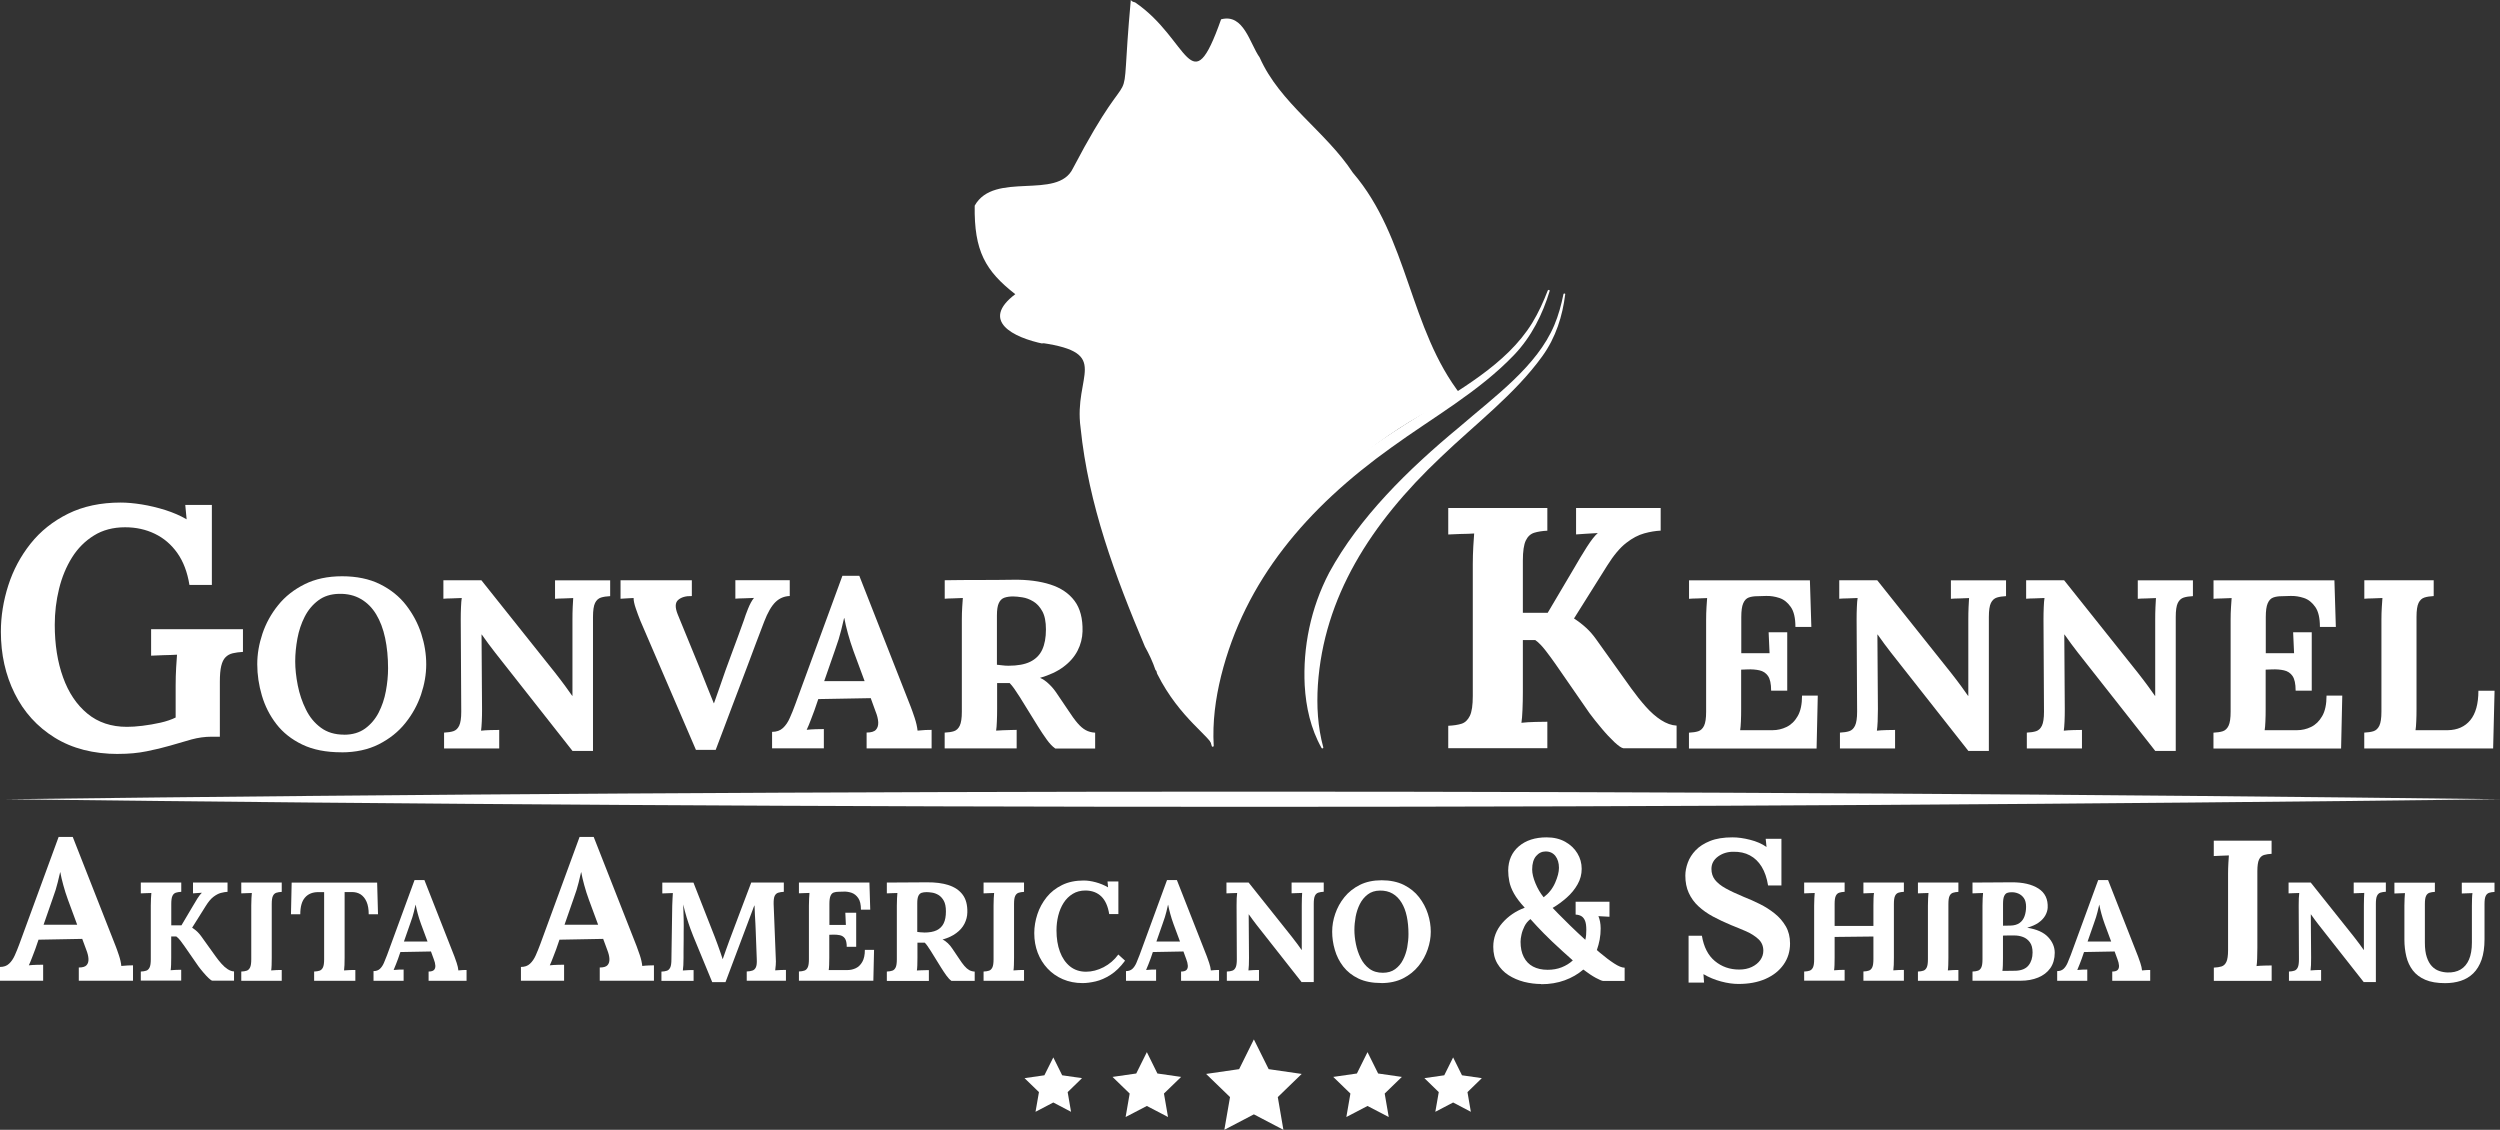 <svg width="208" height="94" viewBox="0 0 208 94" fill="none" xmlns="http://www.w3.org/2000/svg">
<rect x="0" y="0" width="208" height="94" fill="#333333" stroke="none"/>
<g clip-path="url(#clip0_2510_5999)">
<path d="M9.839 62.73C7.772 62.73 6.011 62.276 4.551 61.372C3.096 60.468 1.985 59.243 1.221 57.699C0.452 56.154 0.073 54.444 0.073 52.559C0.073 51.262 0.281 49.981 0.691 48.7C1.101 47.424 1.72 46.266 2.546 45.228C3.372 44.19 4.411 43.363 5.663 42.743C6.915 42.123 8.38 41.813 10.042 41.813C10.556 41.813 11.143 41.865 11.793 41.968C12.442 42.072 13.102 42.232 13.762 42.438C14.421 42.65 15.008 42.903 15.528 43.208L15.414 42.01H17.627V48.669H15.762C15.59 47.604 15.253 46.716 14.754 46.013C14.255 45.306 13.632 44.773 12.884 44.412C12.136 44.05 11.315 43.869 10.411 43.869C9.413 43.869 8.546 44.097 7.813 44.556C7.076 45.011 6.468 45.621 5.99 46.385C5.512 47.15 5.154 48.013 4.915 48.984C4.676 49.955 4.556 50.957 4.556 51.985C4.556 53.623 4.785 55.08 5.247 56.356C5.704 57.632 6.38 58.639 7.273 59.373C8.161 60.106 9.258 60.473 10.562 60.473C10.925 60.473 11.356 60.447 11.855 60.385C12.354 60.323 12.853 60.24 13.351 60.127C13.85 60.013 14.271 59.868 14.614 59.698V57.043C14.614 56.531 14.629 56.035 14.655 55.555C14.681 55.08 14.707 54.718 14.728 54.47C14.421 54.491 14.037 54.501 13.58 54.511C13.117 54.522 12.785 54.537 12.572 54.553V52.352H20.214V54.237C19.887 54.258 19.606 54.294 19.367 54.351C19.128 54.408 18.926 54.517 18.765 54.682C18.604 54.842 18.484 55.085 18.406 55.41C18.328 55.736 18.292 56.17 18.292 56.722V61.294H17.601C17.045 61.294 16.489 61.372 15.933 61.522C15.377 61.676 14.785 61.847 14.151 62.038C13.559 62.209 12.905 62.369 12.198 62.508C11.486 62.653 10.702 62.725 9.845 62.725L9.839 62.73Z" fill="white"/>
<path d="M28.401 62.591C27.129 62.591 26.048 62.379 25.154 61.95C24.261 61.522 23.544 60.953 22.993 60.24C22.443 59.527 22.043 58.737 21.788 57.869C21.534 57.001 21.404 56.139 21.404 55.271C21.404 54.403 21.549 53.581 21.835 52.719C22.126 51.861 22.557 51.071 23.144 50.347C23.726 49.624 24.463 49.046 25.347 48.607C26.23 48.167 27.269 47.945 28.464 47.945C29.659 47.945 30.734 48.162 31.622 48.607C32.505 49.046 33.233 49.629 33.794 50.358C34.355 51.086 34.776 51.877 35.051 52.729C35.326 53.581 35.462 54.429 35.462 55.271C35.462 56.113 35.316 56.939 35.03 57.792C34.739 58.644 34.308 59.434 33.721 60.163C33.139 60.891 32.402 61.475 31.518 61.924C30.635 62.369 29.596 62.596 28.401 62.596V62.591ZM28.625 61.129C29.321 61.129 29.903 60.958 30.375 60.617C30.843 60.276 31.222 59.832 31.503 59.29C31.783 58.742 31.986 58.148 32.105 57.497C32.225 56.851 32.287 56.221 32.287 55.606C32.287 54.687 32.204 53.845 32.043 53.086C31.882 52.326 31.633 51.67 31.3 51.117C30.968 50.565 30.542 50.136 30.022 49.836C29.508 49.536 28.9 49.392 28.204 49.407C27.518 49.423 26.942 49.604 26.474 49.96C26.006 50.311 25.627 50.766 25.347 51.319C25.066 51.871 24.864 52.476 24.744 53.127C24.625 53.783 24.562 54.413 24.562 55.028C24.562 55.643 24.635 56.319 24.775 57.027C24.916 57.735 25.139 58.401 25.451 59.026C25.757 59.657 26.173 60.158 26.697 60.545C27.222 60.933 27.866 61.124 28.63 61.124L28.625 61.129Z" fill="white"/>
<path d="M47.628 62.472L41.192 54.294C41.015 54.067 40.838 53.829 40.646 53.576C40.459 53.323 40.272 53.065 40.085 52.796H40.064L40.106 58.995C40.106 59.357 40.101 59.703 40.085 60.034C40.069 60.37 40.049 60.623 40.023 60.793C40.236 60.767 40.511 60.752 40.838 60.742C41.166 60.736 41.399 60.731 41.535 60.731V62.271H36.947V60.953C37.254 60.938 37.514 60.902 37.721 60.834C37.929 60.767 38.09 60.612 38.205 60.375C38.319 60.132 38.376 59.75 38.376 59.212L38.334 51.551C38.334 51.19 38.34 50.843 38.355 50.513C38.371 50.182 38.386 49.924 38.417 49.754C38.205 49.769 37.929 49.779 37.602 49.785C37.275 49.79 37.036 49.8 36.89 49.816V48.276H40.049L46.2 55.994C46.537 56.423 46.813 56.789 47.036 57.094C47.26 57.399 47.447 57.668 47.608 57.895H47.628V51.556C47.628 51.195 47.633 50.849 47.649 50.518C47.665 50.187 47.675 49.929 47.691 49.759C47.478 49.774 47.208 49.785 46.885 49.79C46.563 49.795 46.33 49.805 46.179 49.821V48.281H50.766V49.599C50.47 49.614 50.215 49.65 50.002 49.717C49.789 49.785 49.623 49.934 49.509 50.167C49.395 50.399 49.337 50.792 49.337 51.339V62.477H47.628V62.472Z" fill="white"/>
<path d="M57.904 62.395L53.281 51.655C53.145 51.324 53.021 50.978 52.896 50.616C52.772 50.255 52.714 49.971 52.714 49.754C52.501 49.769 52.304 49.779 52.122 49.785C51.94 49.79 51.779 49.8 51.629 49.816V48.276H57.561V49.593C57.063 49.578 56.688 49.686 56.424 49.914C56.164 50.141 56.153 50.549 56.392 51.133C56.699 51.882 57.011 52.631 57.317 53.39C57.624 54.15 57.935 54.904 58.242 55.648C58.47 56.206 58.663 56.697 58.824 57.115C58.985 57.533 59.172 57.998 59.385 58.505H59.406C59.551 58.107 59.712 57.657 59.878 57.167C60.044 56.676 60.211 56.201 60.372 55.746C60.543 55.281 60.715 54.811 60.886 54.346C61.052 53.881 61.224 53.416 61.401 52.956C61.572 52.497 61.743 52.032 61.904 51.567C61.972 51.34 62.081 51.035 62.237 50.647C62.393 50.26 62.554 49.96 62.73 49.748C62.517 49.764 62.242 49.774 61.904 49.779C61.567 49.785 61.328 49.795 61.182 49.81V48.271H65.707V49.588C65.25 49.604 64.855 49.769 64.523 50.089C64.19 50.41 63.873 50.957 63.577 51.727C63.349 52.316 63.125 52.905 62.902 53.499C62.678 54.093 62.46 54.687 62.237 55.276C62.019 55.87 61.79 56.464 61.562 57.058C61.333 57.652 61.109 58.246 60.886 58.84C60.663 59.434 60.445 60.023 60.221 60.607C59.998 61.196 59.774 61.785 59.546 62.389H57.899L57.904 62.395Z" fill="white"/>
<path d="M64.237 62.271V60.891C64.611 60.891 64.912 60.783 65.141 60.571C65.37 60.359 65.562 60.08 65.712 59.729C65.868 59.383 66.019 59.011 66.164 58.608L70.087 47.909H71.495L75.775 58.809C75.853 59.011 75.962 59.31 76.097 59.719C76.232 60.127 76.31 60.483 76.341 60.788C76.57 60.762 76.788 60.747 76.996 60.736C77.204 60.726 77.375 60.726 77.51 60.726V62.265H72.102V60.948C72.476 60.948 72.736 60.871 72.876 60.716C73.017 60.561 73.079 60.354 73.069 60.085C73.053 59.817 72.98 59.517 72.845 59.187L72.445 58.086L68.081 58.164L67.759 59.104C67.692 59.279 67.593 59.533 67.468 59.874C67.338 60.215 67.224 60.499 67.115 60.721C67.328 60.695 67.588 60.679 67.889 60.669C68.19 60.664 68.409 60.659 68.544 60.659V62.26H64.242L64.237 62.271ZM68.58 56.671H71.936L71.011 54.17C70.84 53.69 70.684 53.209 70.549 52.719C70.414 52.233 70.315 51.804 70.248 51.427H70.227C70.175 51.654 70.092 51.995 69.983 52.445C69.874 52.894 69.707 53.437 69.479 54.067L68.575 56.666L68.58 56.671Z" fill="white"/>
<path d="M78.596 62.27V60.953C78.903 60.938 79.162 60.902 79.37 60.834C79.578 60.767 79.739 60.612 79.853 60.375C79.968 60.132 80.025 59.749 80.025 59.212V51.551C80.025 51.19 80.035 50.843 80.056 50.513C80.077 50.182 80.092 49.924 80.108 49.753C79.895 49.769 79.625 49.779 79.303 49.784C78.981 49.79 78.747 49.8 78.601 49.815V48.276C79.552 48.26 80.503 48.255 81.459 48.255C82.415 48.255 83.36 48.25 84.316 48.235C85.495 48.219 86.519 48.353 87.391 48.632C88.264 48.911 88.934 49.366 89.402 49.991C89.869 50.616 90.093 51.463 90.067 52.533C90.051 53.091 89.916 53.628 89.656 54.134C89.397 54.64 89.007 55.09 88.487 55.477C87.973 55.865 87.319 56.169 86.529 56.397C86.784 56.505 87.033 56.676 87.282 56.919C87.532 57.156 87.739 57.409 87.916 57.678L88.862 59.078C89.158 59.533 89.418 59.894 89.646 60.158C89.875 60.426 90.103 60.623 90.332 60.747C90.56 60.871 90.82 60.943 91.116 60.958V62.276H87.797C87.552 62.105 87.319 61.852 87.085 61.527C86.851 61.201 86.597 60.824 86.332 60.395L84.846 57.993C84.669 57.724 84.519 57.497 84.394 57.311C84.264 57.125 84.134 56.965 84.004 56.831H82.96V58.969C82.96 59.341 82.955 59.698 82.939 60.029C82.924 60.359 82.908 60.617 82.877 60.788C83.022 60.772 83.215 60.762 83.438 60.757C83.666 60.752 83.89 60.747 84.113 60.736C84.337 60.726 84.493 60.726 84.586 60.726V62.265H78.612L78.596 62.27ZM83.906 55.389C84.654 55.389 85.261 55.281 85.713 55.059C86.165 54.837 86.503 54.506 86.711 54.057C86.919 53.612 87.022 53.049 87.022 52.367C87.022 51.727 86.924 51.226 86.721 50.859C86.519 50.492 86.269 50.218 85.968 50.038C85.667 49.857 85.36 49.743 85.054 49.697C84.747 49.65 84.493 49.624 84.29 49.624C84.009 49.624 83.765 49.66 83.568 49.728C83.37 49.795 83.215 49.939 83.106 50.167C82.996 50.394 82.944 50.74 82.944 51.205V55.307C83.09 55.322 83.246 55.338 83.407 55.358C83.568 55.379 83.734 55.389 83.911 55.389H83.906Z" fill="white"/>
<path d="M120.494 62.271V60.385C120.936 60.364 121.305 60.308 121.601 60.215C121.897 60.122 122.126 59.899 122.292 59.559C122.458 59.218 122.536 58.665 122.536 57.9V46.959C122.536 46.442 122.552 45.951 122.578 45.471C122.609 44.996 122.629 44.634 122.65 44.386C122.344 44.407 121.959 44.422 121.502 44.427C121.045 44.438 120.707 44.453 120.494 44.469V42.268H128.739V44.154C128.318 44.174 127.954 44.231 127.648 44.324C127.341 44.422 127.108 44.634 126.947 44.97C126.786 45.306 126.702 45.858 126.702 46.638V50.983H128.77L130.983 47.238C131.31 46.669 131.653 46.096 132.017 45.523C132.381 44.954 132.687 44.562 132.937 44.35C132.63 44.37 132.303 44.386 131.96 44.407C131.617 44.427 131.336 44.443 131.129 44.464V42.263H138.168V44.148C137.747 44.169 137.29 44.241 136.802 44.376C136.313 44.51 135.809 44.773 135.295 45.176C134.781 45.574 134.251 46.205 133.716 47.062L130.957 51.458C131.342 51.706 131.679 51.97 131.975 52.243C132.272 52.517 132.536 52.822 132.765 53.142L135.726 57.285C136.111 57.818 136.506 58.319 136.921 58.784C137.332 59.248 137.758 59.626 138.199 59.91C138.641 60.194 139.072 60.349 139.493 60.37V62.255H135.066C134.911 62.234 134.666 62.064 134.318 61.744C133.976 61.418 133.607 61.031 133.227 60.571C132.843 60.111 132.516 59.703 132.251 59.342L129.404 55.229C129.154 54.868 128.879 54.496 128.583 54.114C128.287 53.731 128.006 53.447 127.736 53.256H126.702V57.57C126.702 58.081 126.692 58.577 126.671 59.052C126.65 59.528 126.625 59.889 126.583 60.137C126.889 60.101 127.279 60.075 127.747 60.065C128.214 60.054 128.547 60.049 128.739 60.049V62.25H120.494V62.271Z" fill="white"/>
<path d="M147.358 57.451C147.358 56.893 147.27 56.49 147.098 56.242C146.927 55.994 146.688 55.839 146.387 55.772C146.085 55.705 145.753 55.679 145.389 55.694L144.864 55.715V58.995C144.864 59.357 144.859 59.693 144.844 60.013C144.828 60.333 144.812 60.581 144.781 60.752H147.478C147.878 60.752 148.267 60.664 148.641 60.483C149.015 60.302 149.327 60.003 149.566 59.584C149.81 59.166 149.93 58.592 149.93 57.874H151.239L151.14 62.276H140.521V60.958C140.828 60.943 141.088 60.907 141.295 60.84C141.503 60.772 141.664 60.617 141.779 60.38C141.893 60.137 141.95 59.755 141.95 59.218V51.556C141.95 51.195 141.96 50.849 141.981 50.518C142.002 50.187 142.017 49.929 142.033 49.759C141.82 49.774 141.55 49.784 141.228 49.79C140.906 49.795 140.672 49.805 140.527 49.821V48.281H150.584L150.704 52.161H149.379C149.379 51.427 149.254 50.874 148.994 50.502C148.735 50.13 148.423 49.877 148.049 49.753C147.675 49.629 147.306 49.573 146.942 49.583L146.22 49.604C145.94 49.604 145.696 49.64 145.498 49.712C145.296 49.784 145.145 49.945 145.036 50.193C144.927 50.441 144.875 50.823 144.875 51.344V54.346H147.228L147.15 52.605H148.698V57.466H147.374L147.358 57.451Z" fill="white"/>
<path d="M163.764 62.472L157.327 54.294C157.151 54.067 156.974 53.829 156.782 53.576C156.595 53.323 156.408 53.065 156.221 52.796H156.2L156.242 58.995C156.242 59.357 156.236 59.703 156.221 60.034C156.205 60.37 156.184 60.623 156.158 60.793C156.371 60.767 156.647 60.752 156.974 60.742C157.301 60.736 157.535 60.731 157.67 60.731V62.271H153.083V60.953C153.389 60.938 153.649 60.902 153.857 60.834C154.065 60.767 154.226 60.612 154.34 60.375C154.454 60.132 154.512 59.75 154.512 59.212L154.47 51.551C154.47 51.19 154.475 50.843 154.491 50.513C154.506 50.182 154.522 49.924 154.553 49.754C154.34 49.769 154.065 49.779 153.738 49.785C153.41 49.79 153.171 49.8 153.026 49.816V48.276H156.184L162.335 55.994C162.673 56.423 162.948 56.789 163.172 57.094C163.395 57.399 163.582 57.668 163.743 57.895H163.764V51.556C163.764 51.195 163.769 50.849 163.785 50.518C163.8 50.187 163.811 49.929 163.826 49.759C163.613 49.774 163.343 49.785 163.021 49.79C162.699 49.795 162.465 49.805 162.315 49.821V48.281H166.902V49.599C166.606 49.614 166.351 49.65 166.138 49.717C165.925 49.785 165.759 49.934 165.645 50.167C165.53 50.399 165.473 50.792 165.473 51.339V62.477H163.764V62.472Z" fill="white"/>
<path d="M179.313 62.472L172.876 54.294C172.7 54.067 172.523 53.829 172.331 53.576C172.144 53.323 171.957 53.065 171.77 52.796H171.749L171.79 58.995C171.79 59.357 171.785 59.703 171.77 60.034C171.754 60.37 171.733 60.623 171.707 60.793C171.92 60.767 172.196 60.752 172.523 60.742C172.85 60.736 173.084 60.731 173.219 60.731V62.271H168.632V60.953C168.938 60.938 169.198 60.902 169.406 60.834C169.614 60.767 169.775 60.612 169.889 60.375C170.003 60.132 170.06 59.75 170.06 59.212L170.019 51.551C170.019 51.19 170.024 50.843 170.04 50.513C170.055 50.182 170.071 49.924 170.102 49.754C169.889 49.769 169.614 49.779 169.286 49.785C168.959 49.79 168.72 49.8 168.575 49.816V48.276H171.733L177.884 55.994C178.222 56.423 178.497 56.789 178.721 57.094C178.944 57.399 179.131 57.668 179.292 57.895H179.313V51.556C179.313 51.195 179.318 50.849 179.334 50.518C179.349 50.187 179.36 49.929 179.375 49.759C179.162 49.774 178.892 49.785 178.57 49.79C178.248 49.795 178.014 49.805 177.863 49.821V48.281H182.451V49.599C182.155 49.614 181.9 49.65 181.687 49.717C181.474 49.785 181.308 49.934 181.193 50.167C181.079 50.399 181.022 50.792 181.022 51.339V62.477H179.313V62.472Z" fill="white"/>
<path d="M190.996 57.451C190.996 56.893 190.908 56.49 190.737 56.242C190.565 55.994 190.326 55.839 190.025 55.772C189.724 55.705 189.391 55.679 189.028 55.694L188.503 55.715V58.995C188.503 59.357 188.498 59.693 188.482 60.013C188.467 60.333 188.451 60.581 188.42 60.752H191.116C191.516 60.752 191.906 60.664 192.28 60.483C192.654 60.302 192.965 60.003 193.204 59.584C193.449 59.166 193.568 58.592 193.568 57.874H194.877L194.779 62.276H184.16V60.958C184.466 60.943 184.726 60.907 184.934 60.84C185.142 60.772 185.303 60.617 185.417 60.38C185.531 60.137 185.588 59.755 185.588 59.218V51.556C185.588 51.195 185.599 50.849 185.62 50.518C185.64 50.187 185.656 49.929 185.672 49.759C185.459 49.774 185.188 49.784 184.866 49.79C184.544 49.795 184.31 49.805 184.165 49.821V48.281H194.223L194.342 52.161H193.017C193.017 51.427 192.893 50.874 192.633 50.502C192.373 50.13 192.061 49.877 191.687 49.753C191.313 49.629 190.945 49.573 190.581 49.583L189.859 49.604C189.578 49.604 189.334 49.64 189.137 49.712C188.934 49.784 188.783 49.945 188.674 50.193C188.565 50.441 188.513 50.823 188.513 51.344V54.346H190.867L190.789 52.605H192.337V57.466H191.012L190.996 57.451Z" fill="white"/>
<path d="M196.706 62.271V60.953C197.012 60.938 197.272 60.902 197.48 60.834C197.688 60.767 197.849 60.612 197.963 60.375C198.077 60.132 198.135 59.75 198.135 59.212V51.551C198.135 51.19 198.145 50.843 198.166 50.513C198.187 50.182 198.202 49.924 198.218 49.754C198.005 49.769 197.735 49.779 197.412 49.785C197.09 49.79 196.857 49.8 196.711 49.816V48.276H202.483V49.593C202.187 49.609 201.932 49.645 201.719 49.712C201.506 49.779 201.34 49.929 201.226 50.162C201.111 50.394 201.054 50.787 201.054 51.334V58.995C201.054 59.357 201.049 59.693 201.033 60.013C201.018 60.333 201.002 60.581 200.971 60.752H203.667C204.457 60.736 205.08 60.462 205.527 59.92C205.974 59.378 206.203 58.561 206.203 57.471H207.548L207.429 62.271H196.711H196.706Z" fill="white"/>
<path d="M96.14 55.746C96.254 55.824 96.228 55.963 96.28 56.066C98.171 59.837 100.836 61.341 100.904 62.136C99.667 47.94 113.003 36.332 121.58 32.907C117.227 27.349 117.201 19.786 112.556 14.367C110.281 10.905 106.494 8.601 104.805 4.784C103.984 3.637 103.486 1.1 101.595 1.607C99.065 8.772 98.966 3.28 94.436 0.196C94.306 0.171 94.161 0.124 94.083 -0.005C93.054 11.252 94.831 3.389 89.267 14.01C87.989 16.686 82.716 14.207 81.095 17.11C81.038 20.881 81.978 22.534 84.472 24.476C81.542 26.687 84.269 28.082 86.841 28.609C86.784 28.583 86.732 28.558 86.674 28.532C92.524 29.379 89.303 31.233 89.906 35.604C90.56 41.979 92.768 47.899 95.257 53.798C95.605 54.418 95.906 55.064 96.135 55.741L96.14 55.746Z" fill="white"/>
<path d="M128.931 24.213C128.349 26.135 127.425 28.015 125.96 29.544C123.035 32.597 119.211 34.731 115.756 37.236C108.722 42.263 103.579 48.302 101.595 56.242C101.127 58.138 100.867 60.08 100.982 62.054C100.982 62.095 100.951 62.126 100.904 62.131C100.862 62.131 100.831 62.111 100.821 62.08C100.244 60.142 100.213 58.076 100.478 56.077C100.966 52.564 102.28 49.097 104.442 46.111C107.907 41.504 112.759 37.882 117.819 34.746C121.336 32.458 125.331 30.36 127.477 26.873C128.001 26.016 128.417 25.096 128.775 24.166C128.791 24.13 128.838 24.11 128.879 24.12C128.921 24.13 128.942 24.172 128.931 24.208V24.213Z" fill="white"/>
<path d="M130.225 24.487C130.006 26.269 129.456 28.067 128.318 29.642C126.053 32.788 122.749 35.279 119.876 38.037C114.006 43.58 110.141 49.707 109.647 56.991C109.538 58.727 109.631 60.473 110.099 62.188C110.109 62.224 110.083 62.26 110.042 62.266C110.005 62.276 109.969 62.26 109.954 62.234C109.05 60.628 108.655 58.825 108.551 57.022C108.395 53.861 109.039 50.611 110.587 47.646C113.097 43.048 117.118 39.086 121.429 35.521C124.406 32.949 127.877 30.464 129.316 27.059C129.669 26.223 129.903 25.349 130.079 24.476C130.084 24.44 130.126 24.414 130.168 24.42C130.209 24.42 130.235 24.456 130.235 24.487H130.225Z" fill="white"/>
<path d="M0.53 66.496C68.284 65.649 140.184 65.659 208 66.496C140.168 67.333 68.299 67.344 0.53 66.496Z" fill="white"/>
<path d="M87.635 87.977L88.373 89.464L90.025 89.702L88.83 90.864L89.111 92.502L87.635 91.727L86.155 92.502L86.441 90.864L85.241 89.702L86.893 89.464L87.635 87.977Z" fill="white"/>
<path d="M95.418 87.537L96.296 89.315L98.27 89.599L96.841 90.983L97.179 92.936L95.418 92.016L93.651 92.936L93.989 90.983L92.561 89.599L94.535 89.315L95.418 87.537Z" fill="white"/>
<path d="M104.322 86.478L105.553 88.953L108.301 89.351L106.312 91.278L106.779 94L104.322 92.714L101.865 94L102.338 91.278L100.348 89.351L103.096 88.953L104.322 86.478Z" fill="white"/>
<path d="M113.777 87.537L114.66 89.315L116.634 89.599L115.206 90.983L115.543 92.936L113.777 92.016L112.016 92.936L112.354 90.983L110.925 89.599L112.894 89.315L113.777 87.537Z" fill="white"/>
<path d="M120.9 87.977L121.637 89.464L123.289 89.702L122.094 90.864L122.375 92.502L120.9 91.727L119.419 92.502L119.705 90.864L118.51 89.702L120.162 89.464L120.9 87.977Z" fill="white"/>
<path d="M0 81.602V80.45C0.312 80.45 0.566 80.362 0.753 80.181C0.946 80.005 1.101 79.773 1.231 79.484C1.361 79.194 1.486 78.884 1.61 78.549L4.878 69.632H6.052L9.621 78.714C9.689 78.879 9.777 79.132 9.891 79.473C10.006 79.814 10.068 80.109 10.094 80.367C10.286 80.346 10.463 80.331 10.639 80.326C10.816 80.32 10.956 80.315 11.066 80.315V81.597H6.556V80.496C6.868 80.496 7.086 80.434 7.2 80.305C7.32 80.176 7.372 80 7.361 79.778C7.351 79.556 7.289 79.308 7.18 79.029L6.842 78.115L3.205 78.182L2.935 78.967C2.878 79.112 2.8 79.323 2.691 79.608C2.582 79.892 2.488 80.129 2.4 80.315C2.577 80.295 2.795 80.279 3.044 80.274C3.294 80.269 3.475 80.264 3.59 80.264V81.597H0V81.602ZM3.621 76.937H6.421L5.652 74.855C5.507 74.457 5.377 74.054 5.268 73.646C5.159 73.243 5.07 72.882 5.018 72.572H5.003C4.956 72.763 4.889 73.042 4.8 73.424C4.712 73.801 4.572 74.251 4.379 74.772L3.626 76.937H3.621Z" fill="white"/>
<path d="M11.715 81.602V80.832C11.897 80.827 12.047 80.801 12.167 80.76C12.286 80.723 12.38 80.63 12.447 80.491C12.515 80.352 12.546 80.124 12.546 79.814V75.346C12.546 75.134 12.551 74.932 12.562 74.741C12.572 74.545 12.582 74.4 12.593 74.297C12.468 74.302 12.312 74.312 12.125 74.312C11.938 74.312 11.798 74.323 11.715 74.328V73.429H15.081V74.199C14.91 74.209 14.759 74.23 14.634 74.271C14.51 74.312 14.411 74.4 14.349 74.535C14.281 74.669 14.25 74.896 14.25 75.216V76.988H15.097L16.001 75.459C16.136 75.227 16.276 74.994 16.422 74.757C16.572 74.524 16.697 74.364 16.796 74.276C16.671 74.281 16.536 74.292 16.396 74.302C16.255 74.312 16.141 74.318 16.058 74.328V73.429H18.931V74.199C18.759 74.209 18.572 74.24 18.375 74.292C18.177 74.344 17.97 74.457 17.757 74.617C17.544 74.777 17.331 75.036 17.113 75.387L15.985 77.185C16.141 77.288 16.281 77.391 16.401 77.505C16.52 77.619 16.629 77.743 16.723 77.872L17.933 79.561C18.089 79.778 18.25 79.985 18.422 80.176C18.588 80.367 18.765 80.522 18.941 80.636C19.123 80.754 19.3 80.816 19.471 80.822V81.591H17.663C17.601 81.586 17.497 81.514 17.357 81.379C17.216 81.245 17.066 81.085 16.91 80.899C16.754 80.713 16.619 80.548 16.51 80.398L15.346 78.719C15.242 78.569 15.133 78.419 15.014 78.264C14.894 78.109 14.775 77.991 14.666 77.913H14.245V79.675C14.245 79.886 14.245 80.088 14.235 80.279C14.229 80.475 14.214 80.62 14.198 80.723C14.323 80.708 14.484 80.698 14.671 80.692C14.863 80.692 14.998 80.687 15.076 80.687V81.586H11.71L11.715 81.602Z" fill="white"/>
<path d="M23.44 74.204C23.269 74.214 23.118 74.235 22.993 74.276C22.869 74.318 22.77 74.405 22.708 74.54C22.64 74.674 22.609 74.901 22.609 75.222V79.69C22.609 79.902 22.609 80.103 22.599 80.295C22.593 80.491 22.578 80.636 22.562 80.739C22.687 80.723 22.848 80.713 23.035 80.708C23.227 80.708 23.362 80.703 23.44 80.703V81.602H20.074V80.832C20.256 80.827 20.406 80.801 20.526 80.76C20.645 80.723 20.739 80.63 20.806 80.491C20.874 80.352 20.905 80.124 20.905 79.814V75.346C20.905 75.134 20.91 74.932 20.921 74.741C20.931 74.545 20.941 74.4 20.952 74.297C20.827 74.302 20.671 74.312 20.484 74.312C20.297 74.312 20.157 74.323 20.074 74.328V73.429H23.44V74.199V74.204Z" fill="white"/>
<path d="M30.677 76.074C30.677 75.656 30.62 75.304 30.5 75.031C30.381 74.757 30.215 74.55 30.002 74.411C29.788 74.276 29.529 74.209 29.233 74.219H28.672V79.69C28.672 79.902 28.672 80.103 28.661 80.295C28.651 80.486 28.64 80.636 28.625 80.739C28.76 80.723 28.926 80.713 29.134 80.708C29.342 80.703 29.482 80.703 29.565 80.703V81.602H26.136V80.832C26.318 80.827 26.469 80.801 26.588 80.76C26.708 80.723 26.801 80.63 26.869 80.491C26.936 80.351 26.968 80.124 26.968 79.814V74.225H26.427C25.98 74.235 25.627 74.385 25.373 74.679C25.113 74.974 24.983 75.439 24.983 76.069H24.209L24.266 73.434H31.378L31.451 76.069H30.677V76.074Z" fill="white"/>
<path d="M31.077 81.602V80.796C31.295 80.796 31.472 80.734 31.607 80.61C31.742 80.486 31.851 80.32 31.939 80.119C32.028 79.918 32.116 79.701 32.204 79.463L34.49 73.222H35.311L37.81 79.582C37.856 79.701 37.919 79.876 37.997 80.114C38.075 80.351 38.121 80.558 38.137 80.739C38.272 80.723 38.397 80.713 38.516 80.708C38.636 80.708 38.74 80.703 38.818 80.703V81.602H35.659V80.832C35.877 80.832 36.028 80.785 36.111 80.698C36.194 80.61 36.23 80.486 36.22 80.331C36.21 80.176 36.168 80 36.09 79.804L35.856 79.163L33.311 79.21L33.124 79.757C33.082 79.861 33.025 80.01 32.952 80.207C32.88 80.403 32.812 80.568 32.75 80.703C32.874 80.687 33.025 80.677 33.202 80.672C33.378 80.672 33.503 80.667 33.581 80.667V81.602H31.072H31.077ZM33.612 78.337H35.571L35.03 76.88C34.926 76.601 34.838 76.317 34.76 76.033C34.682 75.749 34.625 75.501 34.584 75.278H34.573C34.542 75.413 34.495 75.609 34.433 75.873C34.371 76.136 34.272 76.451 34.137 76.818L33.607 78.337H33.612Z" fill="white"/>
<path d="M43.342 81.602V80.45C43.654 80.45 43.909 80.362 44.096 80.181C44.288 80.005 44.444 79.773 44.574 79.484C44.703 79.194 44.828 78.884 44.953 78.549L48.221 69.632H49.395L52.964 78.714C53.031 78.879 53.12 79.132 53.234 79.473C53.348 79.814 53.41 80.109 53.436 80.367C53.629 80.346 53.805 80.331 53.982 80.326C54.159 80.32 54.299 80.315 54.408 80.315V81.597H49.899V80.496C50.21 80.496 50.428 80.434 50.543 80.305C50.662 80.176 50.714 80 50.704 79.778C50.694 79.556 50.631 79.308 50.522 79.029L50.184 78.115L46.548 78.182L46.278 78.967C46.221 79.112 46.143 79.323 46.033 79.608C45.924 79.892 45.831 80.129 45.743 80.315C45.919 80.295 46.137 80.279 46.387 80.274C46.636 80.269 46.818 80.264 46.932 80.264V81.597H43.348L43.342 81.602ZM46.963 76.937H49.764L48.995 74.855C48.849 74.457 48.719 74.054 48.61 73.646C48.501 73.243 48.413 72.882 48.361 72.572H48.345C48.298 72.763 48.231 73.042 48.143 73.424C48.054 73.801 47.914 74.251 47.722 74.772L46.969 76.937H46.963Z" fill="white"/>
<path d="M59.26 81.721C58.995 81.075 58.73 80.434 58.465 79.794C58.206 79.158 57.941 78.518 57.676 77.882C57.613 77.732 57.535 77.526 57.437 77.257C57.338 76.988 57.239 76.678 57.13 76.332C57.026 75.981 56.928 75.62 56.844 75.248C56.86 75.681 56.87 76.095 56.881 76.477C56.891 76.859 56.886 77.231 56.881 77.577V78.104C56.881 78.285 56.881 78.461 56.876 78.636C56.876 78.812 56.87 78.988 56.87 79.163V79.695C56.87 79.907 56.865 80.109 56.855 80.3C56.844 80.491 56.829 80.641 56.813 80.744C56.948 80.729 57.109 80.718 57.302 80.713C57.494 80.713 57.629 80.708 57.707 80.708V81.607H55.031V80.837C55.213 80.832 55.364 80.806 55.483 80.765C55.603 80.729 55.696 80.636 55.764 80.496C55.831 80.357 55.862 80.129 55.862 79.819L55.93 75.351C55.935 75.139 55.946 74.938 55.956 74.746C55.961 74.55 55.972 74.405 55.982 74.302C55.857 74.307 55.702 74.318 55.514 74.318C55.327 74.318 55.187 74.328 55.104 74.333V73.434H57.696L59.468 77.949C59.541 78.13 59.619 78.337 59.702 78.574C59.79 78.812 59.868 79.039 59.946 79.261C60.024 79.484 60.081 79.659 60.123 79.794H60.133C60.232 79.52 60.33 79.256 60.413 78.998C60.502 78.74 60.59 78.492 60.684 78.249C60.99 77.438 61.291 76.637 61.593 75.831C61.894 75.031 62.195 74.23 62.502 73.429H65.214V74.199C65.042 74.209 64.886 74.23 64.757 74.271C64.621 74.312 64.523 74.4 64.455 74.535C64.388 74.669 64.362 74.896 64.367 75.216L64.543 79.685C64.559 79.897 64.559 80.098 64.543 80.29C64.528 80.486 64.512 80.63 64.497 80.734C64.632 80.718 64.793 80.708 64.985 80.703C65.177 80.703 65.312 80.698 65.39 80.698V81.597H62.128V80.827C62.31 80.822 62.46 80.796 62.59 80.754C62.72 80.718 62.819 80.625 62.886 80.486C62.954 80.346 62.98 80.119 62.964 79.809L62.871 77.335C62.871 77.242 62.865 77.081 62.85 76.849C62.834 76.622 62.819 76.368 62.808 76.09C62.798 75.811 62.788 75.552 62.777 75.315C62.751 75.371 62.73 75.423 62.704 75.475C62.678 75.526 62.663 75.578 62.647 75.635L60.361 81.715H59.27L59.26 81.721Z" fill="white"/>
<path d="M70.45 78.791C70.45 78.466 70.398 78.228 70.3 78.084C70.201 77.939 70.061 77.851 69.884 77.81C69.707 77.774 69.515 77.753 69.302 77.763L68.996 77.774V79.685C68.996 79.897 68.996 80.093 68.985 80.279C68.98 80.465 68.965 80.61 68.949 80.708H70.523C70.757 80.708 70.985 80.656 71.204 80.553C71.422 80.45 71.604 80.274 71.744 80.026C71.884 79.783 71.957 79.448 71.957 79.029H72.721L72.663 81.597H66.471V80.827C66.653 80.822 66.803 80.796 66.923 80.754C67.042 80.718 67.136 80.625 67.203 80.486C67.271 80.346 67.302 80.119 67.302 79.809V75.341C67.302 75.129 67.307 74.927 67.318 74.736C67.328 74.54 67.338 74.395 67.349 74.292C67.224 74.297 67.068 74.307 66.881 74.307C66.694 74.307 66.554 74.318 66.471 74.323V73.424H72.336L72.404 75.687H71.63C71.63 75.258 71.557 74.938 71.406 74.721C71.255 74.504 71.074 74.359 70.856 74.281C70.637 74.209 70.419 74.173 70.211 74.183L69.79 74.194C69.624 74.194 69.484 74.214 69.37 74.256C69.25 74.297 69.162 74.39 69.1 74.535C69.037 74.679 69.006 74.901 69.006 75.206V76.957H70.377L70.331 75.94H71.235V78.776H70.461L70.45 78.791Z" fill="white"/>
<path d="M73.785 81.602V80.832C73.967 80.827 74.118 80.801 74.237 80.76C74.357 80.724 74.451 80.63 74.518 80.491C74.585 80.352 74.617 80.124 74.617 79.814V75.346C74.617 75.134 74.622 74.932 74.632 74.741C74.643 74.545 74.653 74.4 74.663 74.297C74.539 74.302 74.383 74.312 74.196 74.312C74.009 74.312 73.869 74.323 73.785 74.328V73.429C74.341 73.424 74.897 73.419 75.453 73.419C76.009 73.419 76.565 73.419 77.121 73.409C77.812 73.403 78.409 73.476 78.918 73.641C79.427 73.806 79.817 74.07 80.092 74.436C80.368 74.803 80.498 75.294 80.482 75.919C80.477 76.245 80.394 76.555 80.243 76.854C80.092 77.154 79.864 77.412 79.562 77.634C79.261 77.862 78.882 78.037 78.419 78.171C78.57 78.234 78.716 78.337 78.861 78.476C79.007 78.616 79.131 78.766 79.23 78.921L79.781 79.737C79.952 80 80.103 80.212 80.238 80.367C80.373 80.522 80.503 80.636 80.638 80.713C80.773 80.785 80.924 80.827 81.095 80.837V81.607H79.157C79.017 81.504 78.877 81.359 78.742 81.168C78.606 80.977 78.456 80.76 78.3 80.507L77.432 79.106C77.329 78.951 77.24 78.817 77.168 78.709C77.095 78.6 77.017 78.507 76.939 78.43H76.331V79.68C76.331 79.897 76.331 80.104 76.321 80.3C76.316 80.496 76.3 80.641 76.284 80.744C76.373 80.739 76.482 80.729 76.612 80.729C76.742 80.729 76.877 80.724 77.006 80.718C77.136 80.718 77.23 80.713 77.282 80.713V81.612H73.796L73.785 81.602ZM76.882 77.588C77.318 77.588 77.671 77.526 77.936 77.397C78.201 77.267 78.394 77.071 78.518 76.813C78.643 76.555 78.7 76.224 78.7 75.826C78.7 75.454 78.643 75.16 78.523 74.943C78.404 74.731 78.258 74.571 78.082 74.462C77.905 74.359 77.728 74.292 77.547 74.266C77.365 74.24 77.219 74.225 77.1 74.225C76.934 74.225 76.793 74.245 76.679 74.281C76.56 74.323 76.471 74.406 76.409 74.54C76.347 74.674 76.316 74.876 76.316 75.144V77.536C76.404 77.546 76.492 77.552 76.586 77.567C76.679 77.577 76.778 77.583 76.877 77.583L76.882 77.588Z" fill="white"/>
<path d="M85.199 74.204C85.028 74.214 84.877 74.235 84.752 74.276C84.628 74.318 84.529 74.405 84.466 74.54C84.399 74.674 84.368 74.901 84.368 75.222V79.69C84.368 79.902 84.368 80.103 84.357 80.295C84.352 80.491 84.337 80.636 84.321 80.739C84.446 80.723 84.607 80.713 84.794 80.708C84.986 80.708 85.121 80.703 85.199 80.703V81.602H81.833V80.832C82.014 80.827 82.165 80.801 82.285 80.76C82.404 80.723 82.498 80.63 82.565 80.491C82.633 80.352 82.664 80.124 82.664 79.814V75.346C82.664 75.134 82.669 74.932 82.679 74.741C82.69 74.545 82.7 74.4 82.711 74.297C82.586 74.302 82.43 74.312 82.243 74.312C82.056 74.312 81.916 74.323 81.833 74.328V73.429H85.199V74.199V74.204Z" fill="white"/>
<path d="M92.285 76.048C92.181 75.402 91.968 74.917 91.636 74.591C91.303 74.266 90.862 74.095 90.316 74.09C89.911 74.09 89.552 74.183 89.251 74.369C88.945 74.555 88.695 74.803 88.493 75.118C88.295 75.428 88.145 75.785 88.046 76.183C87.947 76.58 87.9 76.988 87.9 77.407C87.9 78.078 87.994 78.667 88.186 79.184C88.378 79.701 88.659 80.109 89.023 80.403C89.391 80.698 89.838 80.847 90.358 80.847C90.851 80.847 91.34 80.718 91.823 80.47C92.306 80.217 92.716 79.866 93.044 79.416L93.605 79.928C93.22 80.45 92.82 80.842 92.394 81.111C91.973 81.379 91.558 81.56 91.158 81.653C90.753 81.746 90.394 81.793 90.072 81.793C89.469 81.793 88.924 81.684 88.43 81.472C87.937 81.261 87.511 80.961 87.158 80.584C86.804 80.207 86.529 79.768 86.337 79.267C86.145 78.766 86.051 78.223 86.051 77.639C86.051 77.112 86.139 76.585 86.311 76.064C86.482 75.542 86.742 75.072 87.08 74.648C87.417 74.225 87.849 73.889 88.363 73.636C88.877 73.382 89.48 73.258 90.16 73.258C90.467 73.258 90.799 73.305 91.163 73.403C91.527 73.501 91.87 73.641 92.192 73.827L92.145 73.336H93.049V76.053H92.285V76.048Z" fill="white"/>
<path d="M93.683 81.602V80.796C93.901 80.796 94.077 80.734 94.213 80.61C94.348 80.486 94.457 80.32 94.545 80.119C94.633 79.918 94.722 79.701 94.81 79.463L97.096 73.222H97.917L100.415 79.582C100.462 79.701 100.525 79.876 100.602 80.114C100.68 80.351 100.727 80.558 100.743 80.739C100.878 80.723 101.002 80.713 101.122 80.708C101.241 80.708 101.345 80.703 101.423 80.703V81.602H98.265V80.832C98.483 80.832 98.633 80.785 98.717 80.698C98.8 80.61 98.836 80.486 98.826 80.331C98.815 80.176 98.774 80 98.696 79.804L98.462 79.163L95.916 79.21L95.73 79.757C95.688 79.861 95.631 80.01 95.558 80.207C95.485 80.403 95.418 80.568 95.355 80.703C95.48 80.687 95.631 80.677 95.807 80.672C95.984 80.672 96.109 80.667 96.187 80.667V81.602H93.677H93.683ZM96.218 78.337H98.176L97.636 76.88C97.532 76.601 97.444 76.317 97.366 76.033C97.288 75.749 97.231 75.501 97.189 75.278H97.179C97.148 75.413 97.101 75.609 97.039 75.873C96.976 76.136 96.878 76.451 96.743 76.818L96.213 78.337H96.218Z" fill="white"/>
<path d="M108.301 81.721L104.545 76.947C104.442 76.813 104.338 76.673 104.229 76.529C104.119 76.379 104.01 76.229 103.901 76.074H103.891L103.917 79.69C103.917 79.902 103.917 80.103 103.906 80.295C103.896 80.486 103.886 80.636 103.87 80.739C103.995 80.724 104.156 80.713 104.343 80.708C104.53 80.703 104.67 80.703 104.748 80.703V81.602H102.073V80.832C102.254 80.827 102.405 80.801 102.525 80.76C102.644 80.724 102.738 80.63 102.805 80.491C102.873 80.352 102.904 80.124 102.904 79.814L102.883 75.346C102.883 75.134 102.883 74.932 102.893 74.741C102.904 74.545 102.914 74.4 102.93 74.297C102.805 74.302 102.644 74.312 102.457 74.312C102.265 74.312 102.125 74.323 102.041 74.328V73.429H103.886L107.475 77.934C107.673 78.182 107.834 78.399 107.964 78.574C108.094 78.75 108.203 78.91 108.296 79.039H108.307V75.341C108.307 75.129 108.307 74.927 108.317 74.736C108.322 74.54 108.333 74.395 108.338 74.292C108.213 74.297 108.057 74.307 107.87 74.307C107.683 74.307 107.543 74.318 107.46 74.323V73.424H110.135V74.194C109.964 74.204 109.813 74.225 109.689 74.266C109.564 74.307 109.465 74.395 109.403 74.529C109.335 74.664 109.304 74.891 109.304 75.211V81.71H108.307L108.301 81.721Z" fill="white"/>
<path d="M114.92 81.788C114.177 81.788 113.543 81.664 113.024 81.416C112.504 81.168 112.084 80.832 111.761 80.419C111.439 80.005 111.206 79.54 111.06 79.034C110.909 78.528 110.837 78.022 110.837 77.515C110.837 77.009 110.92 76.529 111.091 76.028C111.263 75.526 111.512 75.067 111.855 74.643C112.198 74.219 112.624 73.884 113.138 73.625C113.652 73.367 114.26 73.238 114.956 73.238C115.653 73.238 116.281 73.367 116.801 73.625C117.315 73.884 117.741 74.225 118.068 74.648C118.396 75.072 118.64 75.532 118.801 76.033C118.962 76.529 119.04 77.025 119.04 77.515C119.04 78.006 118.957 78.487 118.785 78.988C118.614 79.489 118.364 79.948 118.021 80.372C117.679 80.796 117.253 81.137 116.738 81.4C116.224 81.658 115.616 81.793 114.92 81.793V81.788ZM115.05 80.935C115.455 80.935 115.798 80.837 116.073 80.636C116.349 80.434 116.567 80.181 116.728 79.861C116.894 79.54 117.008 79.194 117.081 78.817C117.149 78.44 117.185 78.073 117.185 77.717C117.185 77.18 117.138 76.689 117.045 76.245C116.951 75.8 116.806 75.418 116.608 75.098C116.411 74.777 116.167 74.524 115.866 74.349C115.564 74.173 115.211 74.09 114.806 74.096C114.406 74.101 114.068 74.209 113.798 74.416C113.528 74.622 113.304 74.886 113.143 75.211C112.977 75.537 112.863 75.888 112.79 76.265C112.723 76.647 112.686 77.014 112.686 77.376C112.686 77.737 112.728 78.13 112.811 78.543C112.894 78.957 113.024 79.344 113.206 79.711C113.387 80.078 113.626 80.372 113.933 80.599C114.239 80.827 114.614 80.935 115.06 80.935H115.05Z" fill="white"/>
<path d="M128.23 81.87C127.752 81.87 127.274 81.808 126.796 81.689C126.323 81.565 125.892 81.379 125.508 81.132C125.123 80.883 124.817 80.563 124.583 80.171C124.349 79.778 124.24 79.313 124.24 78.771C124.24 78.027 124.489 77.371 124.988 76.797C125.487 76.224 126.11 75.8 126.858 75.521C126.458 75.087 126.157 74.695 125.96 74.338C125.762 73.982 125.637 73.651 125.575 73.336C125.513 73.026 125.482 72.721 125.482 72.422C125.492 71.58 125.788 70.908 126.37 70.412C126.952 69.916 127.721 69.668 128.682 69.668C129.274 69.668 129.788 69.792 130.225 70.035C130.661 70.278 130.999 70.598 131.238 70.996C131.477 71.388 131.596 71.822 131.596 72.287C131.596 72.752 131.482 73.176 131.253 73.579C131.025 73.987 130.723 74.354 130.355 74.679C129.986 75.005 129.596 75.294 129.18 75.537C129.227 75.583 129.383 75.743 129.648 76.022C129.918 76.301 130.251 76.632 130.656 77.025C131.056 77.412 131.471 77.805 131.897 78.192C131.929 78.058 131.955 77.923 131.965 77.784C131.975 77.644 131.981 77.505 131.981 77.36C131.981 77.05 131.949 76.802 131.882 76.627C131.814 76.451 131.716 76.317 131.586 76.234C131.456 76.151 131.295 76.105 131.092 76.095V75.025H133.908V76.275L132.988 76.224C133.046 76.358 133.087 76.508 133.124 76.684C133.155 76.854 133.175 77.04 133.175 77.242C133.175 77.562 133.149 77.877 133.092 78.177C133.035 78.476 132.957 78.766 132.859 79.044C132.905 79.075 132.947 79.112 132.983 79.153C133.02 79.194 133.066 79.23 133.108 79.261C133.544 79.628 133.939 79.928 134.298 80.16C134.656 80.393 134.947 80.512 135.17 80.512V81.612H133.378C133.29 81.612 133.092 81.529 132.781 81.364C132.474 81.199 132.126 80.966 131.731 80.667C131.295 81.044 130.781 81.343 130.188 81.56C129.596 81.777 128.942 81.886 128.225 81.886L128.23 81.87ZM128.765 80.687C129.191 80.687 129.575 80.62 129.929 80.481C130.282 80.341 130.594 80.15 130.858 79.907C130.713 79.783 130.573 79.659 130.438 79.53C130.303 79.401 130.162 79.277 130.017 79.153C129.367 78.564 128.848 78.068 128.448 77.66C128.053 77.257 127.679 76.859 127.331 76.467C127.118 76.632 126.952 76.833 126.837 77.066C126.723 77.298 126.635 77.531 126.588 77.758C126.536 77.985 126.51 78.182 126.51 78.352C126.51 78.853 126.599 79.277 126.78 79.628C126.957 79.98 127.217 80.243 127.549 80.419C127.882 80.594 128.287 80.687 128.754 80.687H128.765ZM128.432 74.653C128.858 74.333 129.175 73.93 129.388 73.445C129.601 72.959 129.705 72.546 129.705 72.205C129.705 71.807 129.606 71.476 129.414 71.223C129.217 70.97 128.947 70.841 128.599 70.841C128.287 70.841 128.022 70.97 127.804 71.223C127.586 71.481 127.476 71.853 127.476 72.339C127.476 72.67 127.57 73.057 127.752 73.496C127.934 73.935 128.162 74.323 128.432 74.653Z" fill="white"/>
<path d="M147.103 73.667C147.005 73.047 146.823 72.525 146.568 72.107C146.309 71.688 145.986 71.378 145.586 71.166C145.192 70.954 144.729 70.856 144.205 70.867C143.721 70.867 143.301 71.001 142.937 71.264C142.573 71.533 142.392 71.874 142.392 72.298C142.392 72.644 142.49 72.943 142.682 73.197C142.88 73.45 143.176 73.692 143.581 73.915C143.981 74.137 144.49 74.374 145.109 74.633C145.535 74.798 145.971 74.994 146.418 75.216C146.864 75.439 147.28 75.702 147.659 76.007C148.039 76.312 148.345 76.668 148.579 77.071C148.813 77.479 148.932 77.954 148.932 78.497C148.932 79.153 148.755 79.737 148.397 80.248C148.039 80.76 147.54 81.157 146.896 81.442C146.251 81.726 145.503 81.865 144.641 81.865C144.194 81.865 143.711 81.798 143.192 81.658C142.672 81.519 142.184 81.317 141.727 81.049L141.778 81.751H140.49V77.851H141.597C141.753 78.786 142.111 79.489 142.677 79.959C143.244 80.429 143.914 80.667 144.698 80.667C145.098 80.667 145.451 80.594 145.753 80.45C146.054 80.305 146.288 80.114 146.459 79.876C146.625 79.638 146.709 79.38 146.709 79.101C146.709 78.714 146.574 78.388 146.298 78.135C146.023 77.882 145.685 77.665 145.275 77.484C144.864 77.309 144.449 77.133 144.028 76.968C143.493 76.746 142.994 76.508 142.527 76.26C142.064 76.012 141.659 75.723 141.311 75.402C140.963 75.082 140.698 74.71 140.506 74.292C140.313 73.873 140.22 73.393 140.22 72.85C140.22 72.504 140.287 72.148 140.423 71.776C140.558 71.404 140.776 71.058 141.077 70.743C141.378 70.428 141.778 70.169 142.282 69.968C142.786 69.766 143.405 69.668 144.142 69.668C144.589 69.668 145.077 69.735 145.607 69.87C146.137 70.004 146.594 70.2 146.974 70.469L146.906 69.787H148.215V73.672H147.109L147.103 73.667Z" fill="white"/>
<path d="M150.106 81.602V80.832C150.288 80.827 150.439 80.801 150.558 80.76C150.678 80.723 150.771 80.63 150.839 80.491C150.906 80.352 150.937 80.124 150.937 79.814V75.346C150.937 75.134 150.943 74.932 150.953 74.741C150.963 74.545 150.974 74.4 150.984 74.297C150.859 74.302 150.704 74.312 150.517 74.312C150.33 74.312 150.189 74.323 150.106 74.328V73.429H153.473V74.199C153.301 74.209 153.151 74.23 153.026 74.271C152.901 74.312 152.802 74.4 152.74 74.535C152.673 74.669 152.641 74.896 152.641 75.216V77.035H155.868V75.346C155.868 75.134 155.868 74.932 155.878 74.741C155.883 74.545 155.899 74.4 155.914 74.297C155.79 74.302 155.634 74.312 155.447 74.312C155.26 74.312 155.125 74.323 155.036 74.328V73.429H158.403V74.199C158.231 74.209 158.081 74.23 157.956 74.271C157.831 74.312 157.733 74.4 157.67 74.535C157.603 74.669 157.572 74.896 157.572 75.216V79.685C157.572 79.897 157.572 80.098 157.561 80.29C157.551 80.481 157.54 80.63 157.525 80.734C157.649 80.718 157.81 80.708 157.998 80.703C158.19 80.703 158.325 80.698 158.403 80.698V81.597H155.036V80.827C155.218 80.822 155.369 80.796 155.488 80.754C155.608 80.718 155.701 80.625 155.769 80.486C155.836 80.346 155.868 80.119 155.868 79.809V77.918L152.641 77.954V79.68C152.641 79.892 152.641 80.093 152.631 80.284C152.626 80.481 152.61 80.625 152.595 80.729C152.719 80.713 152.88 80.703 153.067 80.698C153.26 80.698 153.395 80.692 153.473 80.692V81.591H150.106V81.602Z" fill="white"/>
<path d="M162.938 74.204C162.767 74.214 162.616 74.235 162.491 74.276C162.367 74.318 162.268 74.405 162.205 74.54C162.138 74.674 162.107 74.901 162.107 75.222V79.69C162.107 79.902 162.107 80.103 162.096 80.295C162.091 80.491 162.076 80.636 162.06 80.739C162.185 80.723 162.346 80.713 162.533 80.708C162.725 80.708 162.86 80.703 162.938 80.703V81.602H159.572V80.832C159.753 80.827 159.904 80.801 160.024 80.76C160.143 80.723 160.237 80.63 160.304 80.491C160.372 80.352 160.403 80.124 160.403 79.814V75.346C160.403 75.134 160.408 74.932 160.418 74.741C160.429 74.545 160.439 74.4 160.45 74.297C160.325 74.302 160.169 74.312 159.982 74.312C159.795 74.312 159.655 74.323 159.572 74.328V73.429H162.938V74.199V74.204Z" fill="white"/>
<path d="M164.112 81.602V80.832C164.294 80.827 164.445 80.801 164.564 80.76C164.684 80.724 164.777 80.63 164.845 80.491C164.912 80.352 164.943 80.124 164.943 79.814V75.346C164.943 75.134 164.948 74.932 164.959 74.741C164.969 74.545 164.98 74.4 164.99 74.297C164.865 74.302 164.71 74.312 164.523 74.312C164.335 74.312 164.195 74.323 164.112 74.328V73.429C164.652 73.424 165.193 73.419 165.738 73.419C166.284 73.419 166.824 73.419 167.364 73.408C168.305 73.403 169.047 73.574 169.598 73.925C170.149 74.281 170.403 74.814 170.367 75.532C170.351 75.759 170.279 75.976 170.154 76.193C170.029 76.405 169.842 76.601 169.598 76.772C169.354 76.942 169.042 77.076 168.679 77.18V77.19C169.463 77.314 170.034 77.572 170.403 77.965C170.772 78.357 170.954 78.796 170.954 79.277C170.954 79.757 170.829 80.207 170.585 80.553C170.341 80.899 169.998 81.157 169.572 81.333C169.146 81.509 168.653 81.597 168.107 81.597H164.117L164.112 81.602ZM166.601 80.775H167.001C167.125 80.775 167.25 80.775 167.375 80.77C167.499 80.77 167.619 80.765 167.738 80.765C168.216 80.739 168.564 80.589 168.782 80.31C169.001 80.031 169.11 79.675 169.11 79.246C169.11 78.889 169.037 78.605 168.886 78.399C168.736 78.192 168.549 78.047 168.32 77.96C168.092 77.872 167.847 77.831 167.598 77.831H167.094C166.954 77.831 166.803 77.831 166.647 77.841V79.742C166.647 79.954 166.647 80.15 166.637 80.336C166.632 80.522 166.616 80.667 166.601 80.77V80.775ZM166.647 77.019L167.255 77.009C167.582 77.004 167.842 76.927 168.034 76.787C168.227 76.647 168.362 76.456 168.445 76.219C168.528 75.981 168.569 75.723 168.569 75.444C168.569 75.134 168.507 74.891 168.382 74.715C168.258 74.54 168.102 74.416 167.915 74.338C167.728 74.261 167.53 74.225 167.328 74.235C167.203 74.235 167.089 74.256 166.99 74.292C166.886 74.333 166.808 74.421 166.746 74.555C166.684 74.69 166.652 74.912 166.652 75.216V77.025L166.647 77.019Z" fill="white"/>
<path d="M171.157 81.602V80.796C171.375 80.796 171.551 80.734 171.687 80.61C171.822 80.486 171.931 80.32 172.019 80.119C172.107 79.918 172.196 79.701 172.284 79.463L174.57 73.222H175.391L177.889 79.582C177.936 79.701 177.999 79.876 178.076 80.114C178.154 80.351 178.201 80.558 178.217 80.739C178.352 80.723 178.476 80.713 178.596 80.708C178.715 80.708 178.819 80.703 178.897 80.703V81.602H175.739V80.832C175.957 80.832 176.108 80.785 176.191 80.698C176.274 80.61 176.31 80.486 176.3 80.331C176.289 80.176 176.248 80 176.17 79.804L175.936 79.163L173.39 79.21L173.203 79.757C173.162 79.861 173.105 80.01 173.032 80.207C172.959 80.403 172.892 80.568 172.829 80.703C172.954 80.687 173.105 80.677 173.281 80.672C173.458 80.672 173.583 80.667 173.661 80.667V81.602H171.151H171.157ZM173.692 78.337H175.65L175.11 76.88C175.006 76.601 174.918 76.317 174.84 76.033C174.762 75.749 174.705 75.501 174.663 75.278H174.653C174.622 75.413 174.575 75.609 174.513 75.873C174.45 76.136 174.352 76.451 174.217 76.818L173.687 78.337H173.692Z" fill="white"/>
<path d="M189.002 71.037C188.757 71.047 188.544 71.084 188.363 71.135C188.186 71.192 188.046 71.316 187.952 71.513C187.859 71.709 187.812 72.034 187.812 72.489V78.874C187.812 79.174 187.807 79.463 187.796 79.742C187.786 80.021 187.77 80.233 187.744 80.377C187.921 80.357 188.15 80.341 188.425 80.336C188.7 80.331 188.893 80.326 189.002 80.326V81.607H184.191V80.506C184.451 80.496 184.664 80.46 184.835 80.408C185.007 80.351 185.142 80.228 185.235 80.026C185.329 79.825 185.375 79.504 185.375 79.06V72.675C185.375 72.375 185.386 72.086 185.401 71.807C185.417 71.528 185.433 71.316 185.443 71.171C185.266 71.182 185.043 71.192 184.773 71.197C184.503 71.203 184.31 71.213 184.186 71.223V69.942H188.996V71.042L189.002 71.037Z" fill="white"/>
<path d="M196.67 81.721L192.914 76.947C192.81 76.813 192.706 76.673 192.597 76.529C192.488 76.379 192.378 76.229 192.269 76.074H192.259L192.285 79.69C192.285 79.902 192.285 80.103 192.275 80.295C192.264 80.486 192.254 80.636 192.238 80.739C192.363 80.724 192.524 80.713 192.711 80.708C192.898 80.703 193.038 80.703 193.116 80.703V81.602H190.441V80.832C190.622 80.827 190.773 80.801 190.893 80.76C191.012 80.724 191.106 80.63 191.173 80.491C191.241 80.352 191.272 80.124 191.272 79.814L191.251 75.346C191.251 75.134 191.251 74.932 191.261 74.741C191.272 74.545 191.282 74.4 191.298 74.297C191.173 74.302 191.012 74.312 190.825 74.312C190.633 74.312 190.493 74.323 190.409 74.328V73.429H192.254L195.844 77.934C196.041 78.182 196.202 78.399 196.332 78.574C196.462 78.75 196.571 78.91 196.664 79.039H196.675V75.341C196.675 75.129 196.675 74.927 196.685 74.736C196.69 74.54 196.701 74.395 196.706 74.292C196.581 74.297 196.425 74.307 196.238 74.307C196.051 74.307 195.911 74.318 195.828 74.323V73.424H198.503V74.194C198.332 74.204 198.181 74.225 198.057 74.266C197.932 74.307 197.833 74.395 197.771 74.529C197.703 74.664 197.672 74.891 197.672 75.211V81.71H196.675L196.67 81.721Z" fill="white"/>
<path d="M202.582 74.204C202.41 74.214 202.259 74.235 202.135 74.276C202.01 74.318 201.911 74.406 201.849 74.54C201.782 74.674 201.75 74.901 201.75 75.222V78.43C201.75 78.921 201.802 79.323 201.911 79.639C202.015 79.954 202.156 80.202 202.332 80.388C202.509 80.574 202.706 80.703 202.93 80.78C203.153 80.858 203.382 80.899 203.615 80.909C204.047 80.925 204.415 80.842 204.717 80.667C205.018 80.491 205.257 80.212 205.418 79.84C205.579 79.468 205.662 78.993 205.662 78.414V75.356C205.662 75.144 205.662 74.943 205.673 74.752C205.678 74.555 205.693 74.411 205.709 74.307C205.584 74.312 205.423 74.323 205.236 74.323C205.044 74.323 204.904 74.333 204.821 74.338V73.439H207.543V74.209C207.371 74.219 207.221 74.24 207.096 74.281C206.971 74.323 206.873 74.411 206.81 74.545C206.743 74.679 206.712 74.907 206.712 75.227V78.146C206.712 78.817 206.629 79.38 206.467 79.85C206.301 80.315 206.073 80.692 205.777 80.982C205.48 81.271 205.132 81.478 204.732 81.607C204.332 81.736 203.901 81.798 203.428 81.798C202.769 81.798 202.223 81.705 201.787 81.519C201.35 81.333 201.002 81.07 200.748 80.739C200.493 80.403 200.311 80.021 200.207 79.582C200.104 79.148 200.046 78.678 200.046 78.182V75.356C200.046 75.144 200.052 74.943 200.062 74.752C200.072 74.555 200.083 74.411 200.093 74.307C199.968 74.312 199.813 74.323 199.626 74.323C199.439 74.323 199.298 74.333 199.215 74.338V73.439H202.582V74.209V74.204Z" fill="white"/>
</g>
<defs>
<clipPath id="clip0_2510_5999">
<rect width="208" height="94" fill="white"/>
</clipPath>
</defs>
</svg>
